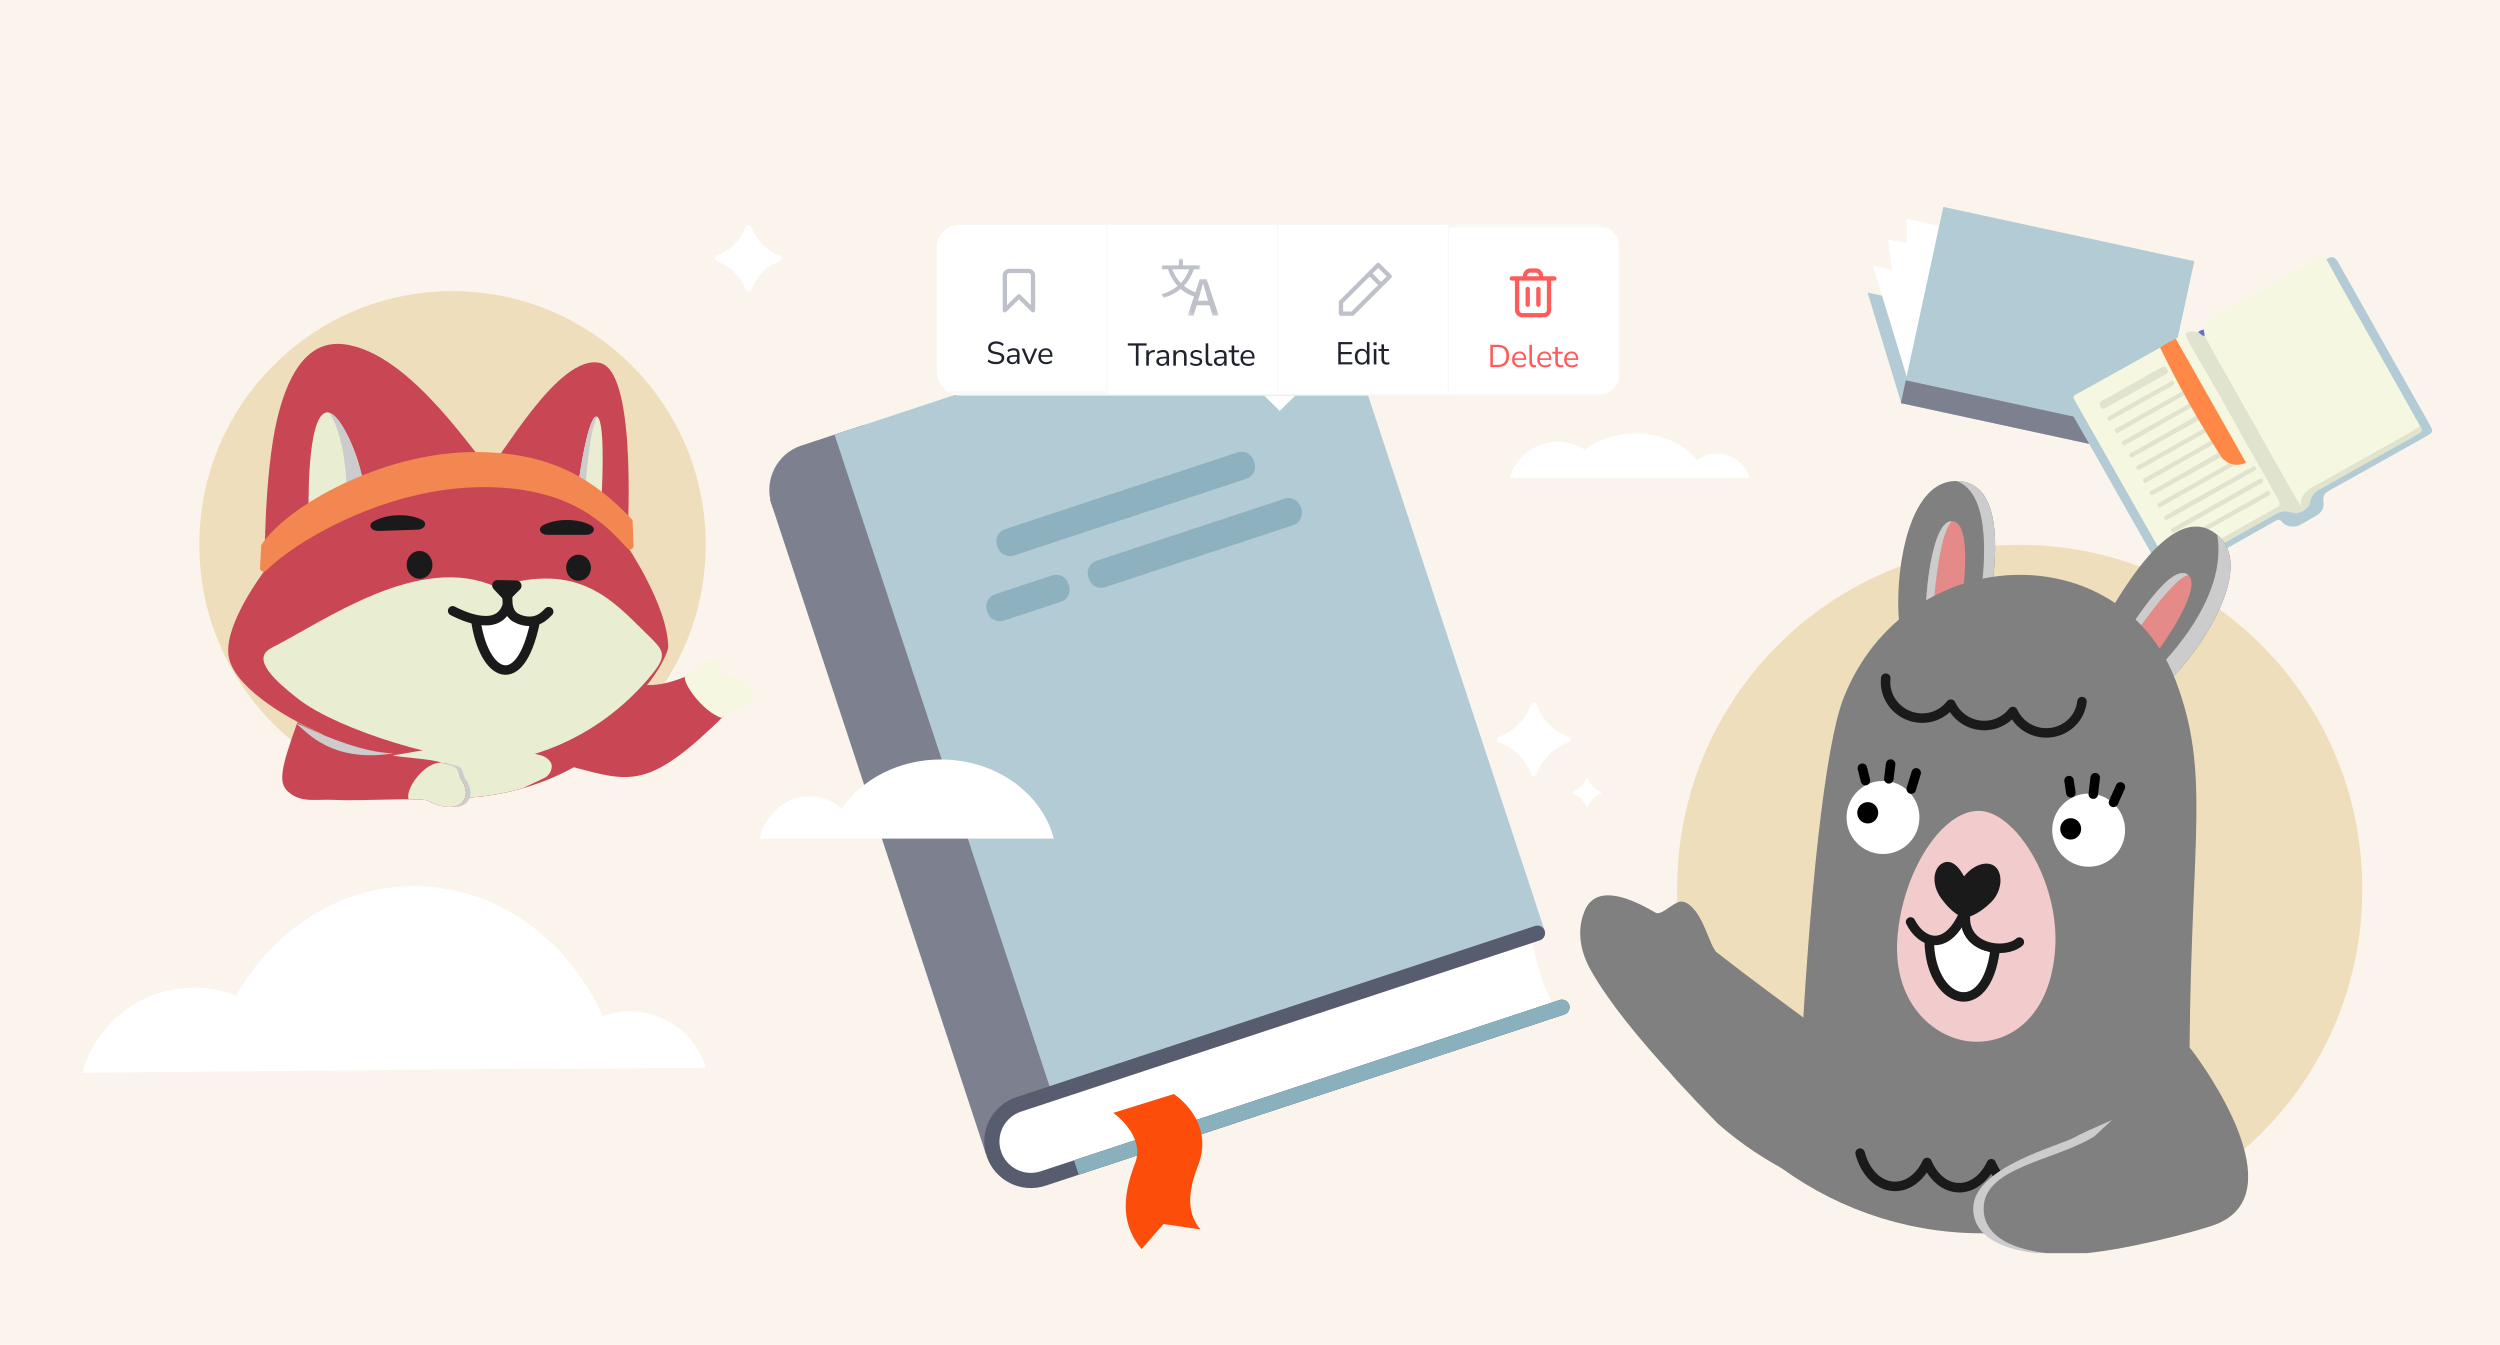 <svg width="790" height="425" viewBox="0 0 790 425" fill="none" xmlns="http://www.w3.org/2000/svg">
<rect width="790" height="425" fill="#FAF4EC"/>
<g clip-path="url(#clip0_2719_16879)">
<path d="M222.994 171.984C222.994 127.81 187.178 92 142.997 92C98.816 92 63 127.81 63 171.984V172.226C63 216.4 98.816 252.21 142.997 252.21C187.178 252.21 222.994 216.4 222.994 172.226V171.984Z" fill="#EFDEBB"/>
<path d="M202.372 225.827C200.312 225.115 199.185 224.31 198.903 222.423C205.273 216.568 209.646 209.735 211.045 205.16C211.144 204.844 211.144 204.508 211.139 204.172C210.936 191.366 198.137 172.463 198.137 172.463C198.137 172.463 201.814 117.968 189.796 114.747C176.281 111.125 157.019 147.483 154.592 147.582C152.255 147.681 130.334 110.883 108.225 108.739C98.5 107.795 91.602 115.656 87.619 132.241C83.34 150.067 83.596 180.368 83.596 180.368C83.596 180.368 71.094 196.731 72.167 206.82C73.184 216.375 89.087 226.321 101.949 232.037C100.729 234.438 99.904 236.869 99.37 239.27C111.922 247.452 126.904 252.21 143.004 252.21C166.561 252.21 187.735 242.027 202.377 225.827H202.372Z" fill="#C94655"/>
<path d="M170.469 238.584L154.271 234.231C152.759 233.925 151.029 233.989 149.537 234.404L125.007 238.549C122.926 239.132 121.533 240.738 121.35 242.047C121.162 243.356 122.264 245.342 124.171 245.999L131.915 248.672C132.379 248.83 132.686 249.092 132.77 249.408C132.854 249.725 132.711 250.036 132.36 250.293L130.986 251.301C134.905 251.889 138.917 252.2 142.999 252.2C150.678 252.2 158.1 251.118 165.127 249.097L172.011 245.831C173.78 244.992 174.61 242.887 174.299 241.617C173.988 240.347 172.55 238.994 170.469 238.574V238.584Z" fill="#E9EDD2"/>
<path d="M156.089 240.515C169.565 239.952 190.433 232.146 205.89 213.258C211.262 206.697 209.582 205.402 204.2 200.155C193.774 189.988 183.046 177.122 156.84 185.521C132.612 174.385 102.448 196.307 85.859 204.696C79.015 208.154 87.12 215.229 93.835 220.56C107.36 231.291 142.609 241.083 156.084 240.52L156.089 240.515Z" fill="#E9EDD2"/>
<path d="M132.766 182.891C135.015 182.796 136.756 180.75 136.654 178.321C136.551 175.892 134.645 174 132.395 174.094C130.146 174.189 128.405 176.235 128.507 178.664C128.61 181.093 130.516 182.986 132.766 182.891Z" fill="#1A1A1A"/>
<path d="M182.994 183.525C185.156 183.434 186.831 181.513 186.735 179.234C186.64 176.955 184.809 175.181 182.647 175.272C180.484 175.363 178.809 177.284 178.905 179.563C179.001 181.842 180.832 183.616 182.994 183.525Z" fill="#1A1A1A"/>
<path d="M169.175 196.242C167.579 196.573 165.597 196.43 164.07 195.832C163.408 195.57 162.765 195.239 162.237 194.76C161.352 193.96 160.848 192.808 160.626 191.637C160.403 190.467 160.349 189.261 160.379 188.07C160.369 189.261 160.27 190.467 160.008 191.628C159.741 192.789 159.198 193.925 158.283 194.691C157.74 195.15 157.083 195.457 156.411 195.694C154.894 196.227 151.958 196.445 150.402 196.089C152.803 213.806 164.46 220.016 169.175 196.242Z" fill="white"/>
<path d="M150.402 196.302C152.942 213.737 164.248 219.587 169.026 196.85" stroke="#1A1A1A" stroke-width="3" stroke-linecap="round" stroke-linejoin="round"/>
<path d="M160.235 187.917C160.225 189.108 160.542 190.699 160.117 191.815C156.91 200.259 144.743 193.895 143.039 193.021" stroke="#1A1A1A" stroke-width="3" stroke-linecap="round" stroke-linejoin="round"/>
<path d="M160.413 187.922C160.379 189.113 160.349 190.318 160.571 191.489C160.794 192.66 161.298 193.816 162.182 194.612C162.711 195.091 163.353 195.422 164.016 195.684C166.056 196.484 168.433 196.618 170.405 195.659C171.552 195.101 172.5 194.216 173.38 193.298" stroke="#1A1A1A" stroke-width="3" stroke-linecap="round" stroke-linejoin="round"/>
<path d="M164.678 184.464C164.421 183.826 163.833 183.416 163.151 183.411L157.241 183.298C156.554 183.283 155.951 183.668 155.674 184.296C155.397 184.923 155.516 185.625 155.986 186.129L158.891 189.222C159.188 189.538 159.583 189.726 160.013 189.75C160.038 189.75 160.062 189.75 160.087 189.75C160.547 189.76 160.977 189.587 161.303 189.261L164.307 186.277C164.796 185.793 164.94 185.096 164.683 184.459L164.678 184.464Z" fill="#1A1A1A"/>
<path d="M125.323 148.299C134.198 146.1 143.543 145.823 152.531 147.498" stroke="#1A1A1A" stroke-width="1.84" stroke-linecap="round" stroke-linejoin="round"/>
<path d="M103.437 130.315C107.059 130.226 113.769 143.402 114.822 154.128C106.066 159.682 97.531 163.175 97.531 163.175C97.531 163.175 96.607 130.483 103.437 130.315Z" fill="#E9EDD2"/>
<g style="mix-blend-mode:multiply">
<path d="M103.872 130.522C107.494 130.433 113.691 144.148 115.143 154.183C113.31 155.349 110.745 156.371 109.293 157.35C110.207 150.388 107.687 134.356 103.872 130.522V130.522Z" fill="#CCCCCC"/>
</g>
<path d="M188.837 131.797C186.673 130.068 183.984 143.575 182.724 153.397C189.578 154.652 190.008 158.733 190.008 158.733C190.008 158.733 191.56 133.971 188.837 131.797V131.797Z" fill="#E9EDD2"/>
<g style="mix-blend-mode:multiply">
<path d="M188.837 131.797C186.673 130.068 183.984 143.575 182.724 153.397C183.579 153.555 184.335 153.753 185.002 153.985C185.002 153.985 186.218 134.89 188.832 131.792L188.837 131.797Z" fill="#CCCCCC"/>
</g>
<path d="M133.476 164.341C133.17 164.168 130.348 162.651 125.664 162.804C121.019 162.957 118.202 164.637 117.896 164.83C117.12 165.314 116.853 166.08 117.224 166.742C117.599 167.404 118.533 167.824 119.561 167.789L131.954 167.374C132.972 167.34 133.867 166.87 134.208 166.199C134.544 165.522 134.252 164.785 133.472 164.341H133.476Z" fill="#1A1A1A"/>
<path d="M186.836 166.075C186.539 165.892 183.812 164.306 179.196 164.306C174.581 164.306 171.789 165.867 171.482 166.045C170.702 166.5 170.41 167.241 170.756 167.908C171.102 168.575 172.006 169.015 173.024 169.015H185.245C186.248 169.015 187.147 168.58 187.503 167.928C187.859 167.275 187.592 166.534 186.841 166.075H186.836Z" fill="#1A1A1A"/>
<path d="M148.791 142.864C120.456 143.294 90.851 159.741 82.549 172.231L82.168 179.449C82.114 180.501 83.384 181.065 84.12 180.309C92.555 171.687 120.204 154.79 150.402 153.97C180.422 153.155 191.871 166.356 198.216 173.254C198.938 174.034 200.242 173.496 200.198 172.433L199.877 164.321C188.333 152.118 174.586 142.469 148.791 142.859V142.864Z" fill="#F38752"/>
<g style="mix-blend-mode:multiply">
<path d="M140.933 241.049C142.105 241.646 144.437 241.814 145.331 242.496C146.562 243.435 146.236 244.922 146.967 245.925C151.429 252.027 146.952 258.351 136.422 252.96C135.844 252.664 133.64 252.57 130.625 252.575C129.335 249.26 135.937 240.569 140.928 241.049H140.933Z" fill="#CCCCCC"/>
</g>
<path d="M115.707 237.348C124.211 239.443 136.689 239.631 139.451 241.049C152.008 247.486 148.465 259.882 134.945 252.96C133.042 251.987 113.572 253.212 105.517 252.763C100.057 252.457 95.283 253.87 91.157 250.278C87.871 247.417 88.607 243.168 93.974 228.252C93.974 228.252 107.203 235.253 115.707 237.348V237.348Z" fill="#C94655"/>
<path d="M139.451 241.049C140.622 241.646 142.955 241.814 143.849 242.496C145.08 243.435 144.753 244.922 145.485 245.925C149.947 252.027 145.47 258.351 134.939 252.96C134.361 252.664 132.157 252.57 129.143 252.575C127.853 249.26 134.455 240.569 139.446 241.049H139.451Z" fill="#E9EDD2"/>
<g style="mix-blend-mode:multiply">
<g style="mix-blend-mode:multiply">
<path d="M124.32 238.045C104.825 241.207 96.835 231.217 93.895 228.87C90.954 226.523 110.063 237.748 124.32 238.045Z" fill="#CCCCCC"/>
</g>
</g>
<path d="M180.452 242.229C199.556 247.274 204.977 249.739 229.502 225.491C238.911 216.187 234.305 215.881 226.705 213.638C225.82 213.376 229.126 209.503 225.909 209.182C222.692 208.86 219.871 212.368 218.749 212.882C212.948 215.54 208.396 216.652 204.171 216.479" fill="#C94655"/>
<path d="M227.935 226.849C229.136 226.168 230.312 225.57 231.454 225.081C244.44 219.478 235.629 214.379 227.318 212.734C226.349 212.541 229.492 208.095 226.033 208.065C222.574 208.035 219.974 212.166 218.774 212.704C218.003 213.05 217.217 213.411 216.416 213.781C215.804 215.911 221.823 224.666 227.935 226.849Z" fill="#F6F7E0"/>
</g>
<path d="M681.791 86.299L681.817 136.105L602.494 118.936L602.467 69.131L681.791 86.299Z" fill="white"/>
<path d="M669.479 109.618L680.116 144.567L600.793 127.399L590.155 92.45L669.479 109.618Z" fill="#B3CBD4"/>
<path d="M675.892 92.803L681.818 136.105L602.494 118.937L596.569 75.634L675.892 92.803Z" fill="white"/>
<path d="M671.189 101.155L681.818 136.105L602.494 118.936L591.866 83.987L671.189 101.155Z" fill="white"/>
<path d="M614.084 65.381L600.67 127.375L679.99 144.537L693.404 82.544L614.084 65.381Z" fill="#B3CBD4"/>
<path d="M602.229 120.175L600.67 127.377L679.99 144.54L681.549 137.337L602.229 120.175Z" fill="#7D818F"/>
<path d="M696.389 104.098C696.921 102.415 697.866 101.098 699.471 100.202C710.616 93.975 721.742 87.719 732.832 81.409C733.978 80.751 734.602 80.852 735.162 81.967C736.171 82.717 736.813 83.741 737.418 84.811C746.169 100.321 754.92 115.831 763.734 131.304C764.331 132.355 765.129 133.361 764.964 134.696C764.624 135.803 763.624 136.196 762.753 136.69C752.672 142.442 742.527 148.075 732.41 153.754C730.071 155.071 727.906 156.36 727.521 159.314C727.484 159.579 727.246 159.781 727.007 159.918C725.705 159.698 725.429 158.51 724.907 157.613C719.054 147.481 713.395 137.239 707.561 127.097C704.342 121.491 701.168 115.867 698.012 110.225C697.352 109.045 696.646 107.865 696.325 106.521C695.985 105.698 695.985 104.884 696.389 104.089L696.389 104.098Z" fill="#F6F7E0"/>
<path d="M687.547 107.061C688.473 106.311 689.51 105.744 690.638 105.351C691.142 105.515 691.363 105.936 691.601 106.357C697.288 116.772 703.278 127.033 709.084 137.385C712.726 143.869 716.514 150.27 720.064 156.799C720.596 157.778 721.1 158.747 720.623 159.89C720.192 160.732 719.394 161.143 718.624 161.582C708.625 167.234 698.6 172.821 688.583 178.427C687.556 179.003 686.538 179.918 685.171 179.232C683.584 177.75 682.823 175.729 681.795 173.909C673.458 159.195 665.101 144.5 656.8 129.758C656.231 128.752 655.589 127.765 655.635 126.539C655.488 125.917 654.718 125.369 655.864 124.728C664.799 119.809 673.696 114.825 682.603 109.85C683.291 109.969 683.602 110.517 683.905 111.039C685.859 114.441 687.813 117.852 689.748 121.263C690.115 121.912 690.436 122.589 690.289 123.375C689.895 124.344 688.969 124.71 688.143 125.177C682.043 128.679 675.888 132.081 669.798 135.602C675.787 132.346 681.713 128.972 687.648 125.625C688.638 125.067 689.574 124.28 690.821 124.326C691.995 124.957 692.5 125.963 692.436 127.271C691.289 129.109 689.262 129.776 687.51 130.727C682.309 133.562 677.237 136.626 672.036 139.47C677.475 136.525 682.896 133.526 688.271 130.462C689.794 129.594 691.225 128.505 693.014 128.176C694.224 128.78 694.711 129.786 694.683 131.093C694.169 132.346 692.959 132.803 691.913 133.398C686.327 136.571 680.741 139.735 675.109 142.835C674.87 142.963 674.622 143.082 674.402 143.439C680.355 140.119 686.152 136.772 692.023 133.553C693.078 132.977 694.05 132.099 695.399 132.273C696.463 132.977 697.013 133.946 696.958 135.236C696.169 136.544 694.766 137.028 693.536 137.705C688.354 140.567 683.245 143.576 678.016 146.356C677.558 146.603 677.062 146.813 676.457 147.481C682.749 143.978 688.666 140.503 694.711 137.257C695.6 136.781 696.417 136.095 697.527 136.15C698.71 136.772 699.214 137.76 699.123 139.077C698.499 140.339 697.224 140.787 696.114 141.418C690.317 144.71 684.492 147.947 678.732 151.294C684.969 147.947 691.097 144.381 697.279 140.933C698.04 140.503 698.747 139.909 699.719 140.019C700.82 140.677 701.471 141.592 701.397 142.927C701.076 143.841 700.251 144.234 699.49 144.673C693.289 148.24 686.987 151.614 680.832 155.254C686.529 152.254 692.087 149.008 697.71 145.88C699.058 145.131 700.278 144.033 701.957 144.042C702.902 144.801 704.131 145.249 704.681 146.457C704.388 147.225 703.7 147.554 703.049 147.911C696.499 151.559 689.95 155.208 683.465 158.967C691.344 154.641 699.132 150.151 707.066 145.926C707.662 145.707 708.277 145.78 708.882 145.88C706.204 141.528 703.773 137.028 701.26 132.584C696.976 125.003 692.674 117.431 688.391 109.859C687.904 108.99 687.198 108.149 687.538 107.024L687.547 107.061Z" fill="#F6F7E0"/>
<path d="M655.626 126.539C662.047 137.824 668.477 149.109 674.889 160.403C678.383 166.548 681.86 172.711 685.345 178.866C686.299 180.201 687.373 179.561 688.4 179.021C691.904 177.165 695.316 175.162 698.765 173.224C705.195 169.611 711.616 165.99 718.037 162.369C720.101 161.207 722.164 160.732 724.513 161.354C726.512 161.884 728.943 160.457 729.438 158.427C729.943 156.333 731.163 154.989 732.997 153.955C742.803 148.405 752.645 142.936 762.432 137.358C763.524 136.736 764.918 136.324 764.753 134.614C756.828 120.577 748.894 106.54 740.978 92.493C739.015 89 737.097 85.488 735.162 81.977C736.868 80.724 737.905 81.172 738.941 83.019C748.499 100.083 758.149 117.102 767.762 134.139C769 136.343 768.936 136.608 766.643 137.897C756.525 143.576 746.417 149.273 736.272 154.888C734.749 155.73 733.878 156.525 734.217 158.491C734.538 160.348 733.713 161.957 731.961 162.945C730.172 163.951 728.439 165.03 726.613 165.963C724.925 166.831 722.275 166.42 721.137 164.957C720.357 163.951 719.816 164.152 718.954 164.646C712.845 168.121 706.718 171.578 700.59 175.016C696.123 177.522 691.601 179.918 687.189 182.524C685.382 183.594 684.492 183.237 683.511 181.463C679.851 174.842 676.063 168.285 672.329 161.71C666.477 151.395 660.689 141.052 654.755 130.782C653.654 128.88 653.608 127.609 655.626 126.539V126.539Z" fill="#B3CBD4"/>
<path d="M720.248 159.771C720.44 158.912 720.128 158.226 719.706 157.467C714.909 148.871 709.892 140.394 705.186 131.743C701.058 124.161 696.601 116.772 692.289 109.292C691.574 108.048 690.969 106.75 690.638 105.351C691.913 104.436 693.271 104.784 694.628 105.067C695.738 104.582 696.069 105.634 696.692 106.11C699.224 111.139 702.113 115.968 704.865 120.878C707.846 126.201 710.91 131.486 713.863 136.827C717.762 143.878 721.798 150.855 725.779 157.86C726.182 158.564 726.623 159.25 727.045 159.936C727.301 160.686 726.65 160.53 726.421 160.421C724.586 159.47 722.706 159.534 720.771 160.009C720.587 160.055 720.394 159.918 720.239 159.781L720.248 159.771Z" fill="#E0E3CD"/>
<path d="M696.692 106.1C695.747 106.256 695.371 105.296 694.628 105.058C695.004 104.354 695.784 104.39 696.389 104.098C696.49 104.765 696.591 105.433 696.692 106.091L696.692 106.1Z" fill="#656FCB"/>
<path d="M720.247 159.771C722.513 158.628 724.714 158.5 726.824 160.146C726.852 160.174 726.952 160.146 726.989 160.119C727.026 160.073 727.035 160 727.053 159.936C726.897 157.083 728.255 155.309 730.75 153.928C741.629 147.92 752.434 141.774 763.267 135.666C763.79 135.373 764.258 134.971 764.753 134.614C766.065 136.004 765.147 136.644 763.918 137.33C753.562 143.128 743.234 148.99 732.86 154.769C731.218 155.684 730.319 156.946 730.034 158.756C729.713 160.841 726.301 162.798 724.366 162.039C722.595 161.344 720.926 161.491 719.257 162.433C708.974 168.23 698.646 173.946 688.4 179.817C686.712 180.786 685.886 180.704 685.327 178.866C685.987 179.396 686.501 178.848 686.987 178.573C697.912 172.446 708.836 166.301 719.752 160.156C719.926 160.055 720.073 159.899 720.229 159.771L720.247 159.771Z" fill="#E0E3CD"/>
<path d="M684.465 116.178C684.924 116.864 685.685 117.559 684.263 118.346C677.989 121.802 671.743 125.305 665.496 128.826C664.698 129.274 664.193 129.319 663.671 128.423C663.129 127.472 663.597 127.042 664.313 126.631C670.495 123.147 676.668 119.653 682.86 116.187C683.318 115.931 683.832 115.62 684.465 116.187L684.465 116.178Z" fill="#E0E3CD"/>
<path d="M714.946 151.322C715.56 152.355 714.735 152.611 714.093 152.968C710.414 155.044 706.736 157.138 703.058 159.214C698.013 162.058 692.959 164.893 687.886 167.7C687.391 167.974 686.758 168.88 686.189 167.855C685.648 166.877 686.74 166.731 687.217 166.456C695.812 161.573 704.434 156.735 713.056 151.898C713.625 151.578 714.194 151.13 714.946 151.322V151.322Z" fill="#E0E3CD"/>
<path d="M684.052 163.091C686.318 161.774 688.418 160.512 690.556 159.323C697.444 155.473 704.351 151.642 711.258 147.81C711.735 147.545 712.249 146.804 712.79 147.645C713.34 148.487 712.487 148.706 712.02 148.971C704.315 153.324 696.6 157.668 688.886 162.003C687.639 162.707 686.391 163.402 685.134 164.079C684.795 164.261 684.382 164.517 684.052 164.06C683.777 163.676 683.795 163.301 684.052 163.091V163.091Z" fill="#E0E3CD"/>
<path d="M717.239 155.318C717.881 156.452 716.881 156.626 716.303 156.955C712.863 158.912 709.405 160.832 705.947 162.771C700.764 165.67 695.591 168.578 690.399 171.459C689.858 171.76 689.134 172.565 688.638 171.77C688.06 170.828 689.17 170.544 689.757 170.215C698.38 165.35 707.002 160.503 715.652 155.693C716.101 155.446 716.578 154.751 717.239 155.327L717.239 155.318Z" fill="#E0E3CD"/>
<path d="M704.636 146.264C705.507 146.045 706.351 146.21 707.186 146.42C699.288 150.883 691.4 155.345 683.493 159.79C683.007 160.064 682.319 160.686 681.888 159.936C681.392 159.067 682.328 158.829 682.887 158.518C690.134 154.431 697.38 150.352 704.627 146.264L704.636 146.264Z" fill="#E0E3CD"/>
<path d="M701.113 142.972C701.398 143.43 701.682 143.887 701.966 144.353C695.472 147.965 688.978 151.578 682.484 155.19C681.952 155.492 681.401 155.766 680.86 156.05C680.411 156.278 679.952 156.854 679.484 156.095C679.035 155.364 679.677 155.153 680.135 154.897C682.924 153.324 685.722 151.761 688.51 150.169C692.72 147.773 696.912 145.378 701.113 142.972Z" fill="#E0E3CD"/>
<path d="M690.051 123.402C690.281 123.796 690.51 124.198 690.739 124.591C683.805 128.514 676.87 132.447 669.945 136.37C669.431 136.662 668.918 137.293 668.422 136.434C667.945 135.611 668.688 135.4 669.211 135.108C676.155 131.203 683.098 127.298 690.051 123.393L690.051 123.402Z" fill="#E0E3CD"/>
<path d="M696.738 135.227C696.976 135.62 697.215 136.013 697.453 136.407C690.565 140.284 683.667 144.161 676.778 148.039C676.246 148.331 675.622 148.844 675.173 148.121C674.678 147.307 675.567 147.106 676.044 146.832C682.933 142.954 689.84 139.086 696.738 135.218L696.738 135.227Z" fill="#E0E3CD"/>
<path d="M692.235 127.261C692.455 127.664 692.675 128.066 692.904 128.459C687.355 131.633 681.814 134.815 676.256 137.988C674.898 138.766 673.513 139.497 672.137 140.238C671.651 140.494 671.11 141.207 670.605 140.339C670.11 139.488 671 139.278 671.449 139.022C675.641 136.626 679.87 134.276 684.08 131.898C686.804 130.362 689.519 128.807 692.235 127.261Z" fill="#E0E3CD"/>
<path d="M694.418 131.139C694.702 131.605 694.986 132.072 695.271 132.538C688.437 136.351 681.613 140.156 674.779 143.96C674.229 144.262 673.541 145.021 673.036 144.207C672.541 143.393 673.495 143.1 674.054 142.78C680.558 139.086 687.07 135.4 693.574 131.706C693.867 131.541 694.143 131.331 694.427 131.148L694.418 131.139Z" fill="#E0E3CD"/>
<path d="M698.93 139.104C699.16 139.497 699.389 139.891 699.618 140.284C692.638 144.253 685.657 148.222 678.677 152.19C678.218 152.456 677.714 152.95 677.319 152.19C676.797 151.185 677.833 151.038 678.31 150.764C684.107 147.453 689.923 144.198 695.738 140.933C696.802 140.33 697.866 139.717 698.93 139.104V139.104Z" fill="#E0E3CD"/>
<path d="M666.211 131.669C666.964 131.212 667.716 130.737 668.486 130.307C674.063 127.179 679.631 124.043 685.235 120.961C685.703 120.705 686.373 119.717 686.905 120.723C687.318 121.491 686.483 121.885 685.887 122.214C679.769 125.634 673.66 129.072 667.532 132.465C667.138 132.685 666.679 133.37 666.129 132.703C665.863 132.383 665.716 131.971 666.211 131.679L666.211 131.669Z" fill="#E0E3CD"/>
<path d="M687.547 107.061C694.941 120.101 702.334 133.142 709.754 146.219C709.268 146.457 707.736 147.133 705.783 146.777C703.664 146.383 702.444 145.048 702.104 144.646C699.775 141.025 697.445 137.257 695.142 133.334C690.391 125.25 686.236 117.394 682.594 109.85C684.144 108.734 685.814 107.829 687.557 107.052L687.547 107.061Z" fill="#FF8846"/>
<g clip-path="url(#clip1_2719_16879)">
<path d="M746.478 280.822C746.478 220.821 698.012 172.181 638.226 172.181C578.44 172.181 529.974 220.821 529.974 280.822V281.093C529.974 341.094 578.44 389.734 638.226 389.734C698.012 389.734 746.478 341.094 746.478 281.093V280.822Z" fill="#EFDEBB"/>
<path d="M627.136 201.593C626.53 198.761 639.453 152.119 618.15 152C599.181 151.894 597.677 196.154 601.581 202.618L627.136 201.593V201.593Z" fill="#808080"/>
<path d="M618.901 198.84C618.664 197.742 624.993 164.737 616.752 164.691C609.407 164.651 607.501 196.736 609.011 199.237L618.901 198.84V198.84Z" fill="#E48A88"/>
<g style="mix-blend-mode:multiply">
<path d="M616.752 164.684C609.407 164.645 607.501 196.729 609.011 199.231C609.011 199.231 610.205 200.144 610.336 198.728C611.002 191.84 612.222 169.482 616.752 164.684V164.684Z" fill="#CCCCCC"/>
</g>
<g style="mix-blend-mode:multiply">
<path d="M627.136 201.593C626.53 198.761 639.453 152.119 618.15 152C634.409 157.472 623.22 203.022 623.22 203.022L627.136 201.593V201.593Z" fill="#CCCCCC"/>
</g>
<path d="M661.909 201.11C664.197 199.336 684.3 155.335 700.652 169.032C715.216 181.233 687.913 216.024 680.779 218.432L661.909 201.11Z" fill="#808080"/>
<path d="M667.889 206.429C668.773 205.741 685.157 176.422 691.487 181.722C697.124 186.447 677.957 212.199 675.195 213.132L667.889 206.429V206.429Z" fill="#E48A88"/>
<g style="mix-blend-mode:multiply">
<path d="M667.889 206.429C668.773 205.741 685.157 176.422 691.487 181.722C686.107 182.49 669.452 207.859 669.452 207.859L667.896 206.429H667.889Z" fill="#CCCCCC"/>
</g>
<g style="mix-blend-mode:multiply">
<path d="M700.652 169.031C715.216 181.233 687.913 216.024 680.779 218.432L677.509 215.428C677.509 215.428 704.555 192.283 700.658 169.031H700.652Z" fill="#CCCCCC"/>
</g>
<path d="M687.577 215.223C670.013 168.687 602.385 170.593 582.579 220.523C576.829 235.027 571.588 282.403 568.614 344.257L559.601 366.582C578.003 381.079 601.198 389.727 626.404 389.727C651.808 389.727 675.162 380.94 693.63 366.238C693.122 356.749 692.456 345.143 691.909 330.672C692.483 264.075 698.482 244.132 687.571 215.216L687.577 215.223Z" fill="#808080"/>
<path d="M595.899 214.298C595.202 220.479 599.743 226.092 606.038 226.845C610.219 227.342 614.11 225.56 616.462 222.505C618.077 226.032 621.468 228.687 625.649 229.183C629.83 229.679 633.721 227.898 636.073 224.843C637.688 228.37 641.079 231.024 645.26 231.52C651.555 232.267 657.223 227.868 657.914 221.692" stroke="#1A1A1A" stroke-width="3" stroke-linecap="round" stroke-linejoin="round"/>
<path d="M587.801 364.378C589.35 370.426 593.583 374.793 598.653 374.899C602.978 374.985 606.809 371.935 608.958 367.329C610.917 372.021 614.622 375.223 618.947 375.316C623.273 375.402 627.11 372.352 629.253 367.746C631.211 372.438 634.916 375.64 639.242 375.733C644.028 375.832 648.235 372.094 650.193 366.635" stroke="#1A1A1A" stroke-width="3" stroke-linecap="round" stroke-linejoin="round"/>
<path d="M595.027 269.871C601.385 269.871 606.539 264.698 606.539 258.318C606.539 251.938 601.385 246.765 595.027 246.765C588.669 246.765 583.515 251.938 583.515 258.318C583.515 264.698 588.669 269.871 595.027 269.871Z" fill="white"/>
<path d="M593.514 256.867C593.528 255.004 592.058 253.481 590.23 253.467C588.402 253.452 586.909 254.952 586.894 256.815C586.88 258.679 588.35 260.201 590.178 260.216C592.005 260.23 593.499 258.731 593.514 256.867Z" fill="black"/>
<path d="M660.01 273.887C666.368 273.887 671.522 268.715 671.522 262.334C671.522 255.954 666.368 250.781 660.01 250.781C653.653 250.781 648.499 255.954 648.499 262.334C648.499 268.715 653.653 273.887 660.01 273.887Z" fill="white"/>
<path d="M657.649 261.951C657.664 260.088 656.194 258.565 654.366 258.551C652.538 258.536 651.044 260.035 651.03 261.899C651.015 263.763 652.485 265.285 654.313 265.3C656.141 265.314 657.635 263.815 657.649 261.951Z" fill="black"/>
<path d="M649.336 301.109C647.325 322.481 634.046 330.189 622.514 329.091C610.983 327.999 597.651 316.724 599.662 295.345C601.673 273.973 614.609 255.182 626.141 256.273C637.672 257.365 651.347 279.73 649.336 301.109V301.109Z" fill="#F2CBCC"/>
<path d="M620.714 288.98C617.055 296.622 613.6 297.807 609.644 297.052C610.627 318.55 628.765 321.845 630.479 299.858C625.646 299.706 619.969 296.576 620.714 288.98Z" fill="white" stroke="#1A1A1A" stroke-width="1.97" stroke-linecap="round" stroke-linejoin="round"/>
<path d="M621.459 278.585C623.708 283.534 624.664 288.768 621.657 289.853C619.976 290.462 616.508 288.193 613.369 283.819C610.198 279.406 610.943 274.41 613.725 272.835C616.514 271.26 619.204 273.629 621.459 278.585Z" fill="#1A1A1A"/>
<path d="M620.174 277.579C617.055 282.012 616.963 288.027 619.719 289.668C621.255 290.581 625.079 289.02 628.963 285.327C632.886 281.596 632.932 275.925 630.479 273.847C628.033 271.77 623.286 273.153 620.167 277.586L620.174 277.579Z" fill="#1A1A1A"/>
<path d="M620.47 288.914C615.123 300.824 607.244 298.23 603.743 291.342" stroke="#1A1A1A" stroke-width="3" stroke-linecap="round" stroke-linejoin="round"/>
<path d="M621.103 288.973C620.035 299.832 633.499 301.777 638.108 297.694" stroke="#1A1A1A" stroke-width="3" stroke-linecap="round" stroke-linejoin="round"/>
<path d="M609.644 297.158C609.75 317.101 627.578 323.46 630.479 299.964" stroke="#1A1A1A" stroke-width="3" stroke-linecap="round" stroke-linejoin="round"/>
<path d="M597.44 241.439L596.866 246.123" stroke="black" stroke-width="3" stroke-linecap="round" stroke-linejoin="round"/>
<path d="M588.507 242.768L589.482 246.672" stroke="black" stroke-width="3" stroke-linecap="round" stroke-linejoin="round"/>
<path d="M605.523 244.224L603.961 249.359" stroke="black" stroke-width="3" stroke-linecap="round" stroke-linejoin="round"/>
<path d="M662.094 245.746L661.468 250.96" stroke="black" stroke-width="3" stroke-linecap="round" stroke-linejoin="round"/>
<path d="M670.052 248.664L667.857 253.561" stroke="black" stroke-width="3" stroke-linecap="round" stroke-linejoin="round"/>
<path d="M653.82 246.672L654.385 250.535" stroke="black" stroke-width="3" stroke-linecap="round" stroke-linejoin="round"/>
<g style="mix-blend-mode:multiply">
<path d="M693.292 343.613C697.881 349.33 717.166 366.917 707.184 376.525C689.712 393.338 667.215 395.429 652.796 396.276C644.363 396.772 623.653 395.243 623.528 382.003C623.403 368.763 651.042 362.08 655.769 359.281C658.591 357.607 674.389 350.871 684.984 346.491C692.151 343.527 693.292 343.619 693.292 343.619V343.613Z" fill="#CCCCCC"/>
</g>
<path d="M691.94 331.022C696.529 336.739 725.368 376.948 700.307 386.867C695.171 388.898 670.505 395.422 656.092 396.269C647.659 396.765 626.95 395.237 626.825 381.997C626.699 368.756 649.4 366.818 661.782 359.129" fill="#808080"/>
<path d="M590.573 337.203C584.402 331.826 564.041 317.717 542.482 300.951C540.129 299.12 537.907 286.691 532.316 285.516C529.619 284.953 525.753 290.229 523.625 288.967C516.712 284.882 510.685 282.713 506.441 283.755C506.779 287.168 507.276 290.603 507.948 294.038L508 294.305C511.453 311.967 518.992 327.782 529.437 340.964C533.836 345.765 538.347 350.49 542.732 354.976C550.16 361.529 558.456 367.055 567.369 371.368L590.574 337.21L590.573 337.203Z" fill="#808080"/>
</g>
<path d="M274.769 147.492L243.325 157.869L311.494 364.509L342.939 354.132L274.769 147.492Z" fill="#7D818F"/>
<path d="M273.026 134.268L253.203 140.804C245.496 143.353 241.292 151.702 243.841 159.423C246.389 167.143 254.737 171.348 262.444 168.798L282.268 162.262L273.038 134.28L273.026 134.268Z" fill="#7D818F"/>
<path d="M488.079 293.98L332.353 345.377L263.713 137.349L415.754 87.16C417.796 86.483 419.995 87.595 420.659 89.637L488.079 293.98Z" fill="#B3CBD4"/>
<path d="M486.665 307.669C485.275 303.44 484.406 299.272 484.031 295.321L322.965 348.482C316.176 350.717 312.431 357.87 314.606 364.454C316.78 371.039 324.041 374.555 330.83 372.32L491.895 319.159C489.842 315.764 488.054 311.898 486.653 307.669L486.665 307.669Z" fill="white"/>
<path d="M495.858 317.54C496.269 318.797 495.592 320.162 494.324 320.573L330.371 374.688C322.651 377.237 314.304 373.033 311.767 365.312C309.218 357.604 313.422 349.243 321.141 346.706L485.094 292.591C486.351 292.18 487.716 292.856 488.126 294.125C488.537 295.382 487.861 296.747 486.592 297.158L322.639 351.273C317.445 352.989 314.606 358.619 316.321 363.814C318.037 369.022 323.666 371.849 328.861 370.133L492.814 316.018C494.07 315.607 495.435 316.284 495.846 317.54L495.858 317.54Z" fill="#575C6E"/>
<path d="M495.858 317.54C496.269 318.796 495.592 320.162 494.324 320.573L340.881 371.22L339.371 366.653L492.814 316.006C494.07 315.595 495.435 316.271 495.846 317.528L495.858 317.54Z" fill="#8AB0BD"/>
<path d="M391.073 142.962L317.629 167.198C315.507 167.898 314.354 170.187 315.054 172.31L315.27 172.964C315.97 175.087 318.259 176.24 320.381 175.539L393.824 151.303C395.947 150.603 397.1 148.314 396.399 146.192L396.184 145.538C395.483 143.415 393.195 142.262 391.073 142.962Z" fill="#8DB1BF"/>
<path d="M405.899 157.6L346.474 177.21C344.352 177.91 343.199 180.199 343.899 182.322L344.115 182.976C344.815 185.099 347.104 186.252 349.226 185.551L408.651 165.942C410.773 165.241 411.926 162.953 411.226 160.83L411.01 160.176C410.31 158.053 408.021 156.9 405.899 157.6Z" fill="#8DB1BF"/>
<path d="M332.462 181.833L314.44 187.781C312.311 188.483 311.154 190.779 311.857 192.908L312.065 193.539C312.767 195.668 315.062 196.825 317.191 196.122L335.214 190.175C337.342 189.472 338.499 187.177 337.796 185.048L337.588 184.417C336.886 182.288 334.591 181.131 332.462 181.833Z" fill="#8DB1BF"/>
<path d="M360.751 394.707C354.815 387.725 354.156 379.113 358.692 367.586C362.085 358.966 351.895 351.734 351.789 351.659L370.938 345.711C371.588 346.151 384.03 354.491 378.548 368.442C375.044 377.353 375.308 383.725 379.357 388.494L367.661 386.791L360.761 394.692L360.751 394.707Z" fill="#FD4D0A"/>
<path d="M473.645 232.823C478.409 231.189 482.188 227.422 483.821 222.645C484.121 221.785 485.28 221.785 485.58 222.645C487.213 227.41 490.979 231.189 495.756 232.823C496.616 233.122 496.616 234.282 495.756 234.582C490.992 236.215 487.213 239.982 485.58 244.759C485.28 245.62 484.121 245.62 483.821 244.759C482.188 239.995 478.422 236.215 473.645 234.582C472.785 234.282 472.785 233.122 473.645 232.823Z" fill="white"/>
<path d="M226.623 80.748C230.773 79.236 234.074 75.934 235.587 71.784C235.882 70.954 237.118 70.954 237.413 71.784C238.926 75.934 242.227 79.236 246.377 80.748C247.208 81.043 247.208 82.279 246.377 82.574C242.227 84.087 238.926 87.389 237.413 91.539C237.118 92.369 235.882 92.369 235.587 91.539C234.074 87.389 230.773 84.087 226.623 82.574C225.792 82.279 225.792 81.043 226.623 80.748Z" fill="white"/>
<path d="M497.281 250.072C499.026 249.411 500.423 248.027 501.072 246.281C501.209 245.906 501.758 245.906 501.895 246.281C502.556 248.027 503.94 249.424 505.686 250.072C506.06 250.209 506.06 250.758 505.686 250.895C503.94 251.556 502.543 252.941 501.895 254.687C501.758 255.061 501.209 255.061 501.072 254.687C500.411 252.941 499.026 251.544 497.281 250.895C496.906 250.758 496.906 250.209 497.281 250.072Z" fill="white"/>
<path d="M542.53 143.31C540.2 143.31 538.05 144.06 536.29 145.32C532.17 140.32 524.98 137 516.79 137C510.53 137 504.85 138.94 500.67 142.09C498.22 140.54 495.32 139.63 492.21 139.63C484.98 139.63 478.89 144.48 477 151.1L552.86 151.1C551.58 146.61 547.44 143.32 542.54 143.32L542.53 143.31Z" fill="white"/>
<g filter="url(#filter0_d_2719_16879)">
<g clip-path="url(#clip2_2719_16879)">
<rect x="290" y="63" width="216" height="54" rx="7.247" fill="#F9F9F9"/>
<g filter="url(#filter1_b_2719_16879)">
<rect width="53.454" height="53.454" transform="translate(398 63)" fill="white"/>
<path d="M416.894 107.151L416.894 100.101L421.344 100.101L421.344 100.791L417.694 100.791L417.694 103.231L421.134 103.231L421.134 103.921L417.694 103.921L417.694 106.461L421.344 106.461L421.344 107.151L416.894 107.151ZM424.285 107.241C423.852 107.241 423.472 107.138 423.145 106.931C422.825 106.724 422.575 106.434 422.395 106.061C422.222 105.681 422.135 105.234 422.135 104.721C422.135 104.201 422.222 103.754 422.395 103.381C422.575 103.001 422.825 102.711 423.145 102.511C423.472 102.304 423.852 102.201 424.285 102.201C424.665 102.201 424.998 102.284 425.285 102.451C425.578 102.618 425.795 102.848 425.935 103.141L425.935 100.101L426.745 100.101L426.745 107.151L425.955 107.151L425.955 106.261C425.815 106.568 425.598 106.808 425.305 106.981C425.012 107.154 424.672 107.241 424.285 107.241ZM424.455 106.591C424.908 106.591 425.272 106.431 425.545 106.111C425.818 105.784 425.955 105.321 425.955 104.721C425.955 104.114 425.818 103.651 425.545 103.331C425.272 103.011 424.908 102.851 424.455 102.851C423.995 102.851 423.628 103.011 423.355 103.331C423.088 103.651 422.955 104.114 422.955 104.721C422.955 105.321 423.088 105.784 423.355 106.111C423.628 106.431 423.995 106.591 424.455 106.591ZM428.026 101.081L428.026 100.171L429.026 100.171L429.026 101.081L428.026 101.081ZM428.126 107.151L428.126 102.291L428.936 102.291L428.936 107.151L428.126 107.151ZM432.26 107.241C431.687 107.241 431.257 107.091 430.97 106.791C430.684 106.484 430.54 106.044 430.54 105.471L430.54 102.921L429.59 102.921L429.59 102.291L430.54 102.291L430.54 100.801L431.35 100.801L431.35 102.291L432.89 102.291L432.89 102.921L431.35 102.921L431.35 105.391C431.35 105.771 431.43 106.061 431.59 106.261C431.75 106.454 432.01 106.551 432.37 106.551C432.477 106.551 432.584 106.538 432.69 106.511C432.797 106.484 432.894 106.458 432.98 106.431L433.12 107.051C433.034 107.098 432.907 107.141 432.74 107.181C432.574 107.221 432.414 107.241 432.26 107.241Z" fill="#20232D"/>
<path d="M417.741 87.494L417.26 87.014L417.061 87.213L417.061 87.494L417.741 87.494ZM429.517 75.718L429.998 75.237C429.732 74.972 429.302 74.972 429.037 75.237L429.517 75.718ZM433.141 79.341L433.621 79.822C433.886 79.556 433.886 79.126 433.621 78.861L433.141 79.341ZM421.364 91.118L421.364 91.797L421.646 91.797L421.845 91.598L421.364 91.118ZM417.741 91.118L417.061 91.118C417.061 91.493 417.365 91.797 417.741 91.797L417.741 91.118ZM418.221 87.974L429.998 76.198L429.037 75.237L417.26 87.014L418.221 87.974ZM429.037 76.198L432.66 79.822L433.621 78.861L429.998 75.237L429.037 76.198ZM432.66 78.861L420.884 90.637L421.845 91.598L433.621 79.822L432.66 78.861ZM421.364 90.438L417.741 90.438L417.741 91.797L421.364 91.797L421.364 90.438ZM418.42 91.118L418.42 87.494L417.061 87.494L417.061 91.118L418.42 91.118ZM426.319 78.916L429.943 82.539L430.903 81.578L427.28 77.955L426.319 78.916Z" fill="#BEC1CA"/>
</g>
<g filter="url(#filter2_b_2719_16879)">
<rect width="53.454" height="53.454" transform="translate(344 63)" fill="white"/>
<path d="M352.941 107.546L352.941 101.206L350.381 101.206L350.381 100.496L356.331 100.496L356.331 101.206L353.771 101.206L353.771 107.546L352.941 107.546ZM356.216 107.546L356.216 102.686L357.006 102.686L357.006 103.556C357.266 102.969 357.799 102.646 358.606 102.586L358.896 102.556L358.956 103.256L358.446 103.316C357.986 103.356 357.636 103.503 357.396 103.756C357.156 104.003 357.036 104.343 357.036 104.776L357.036 107.546L356.216 107.546ZM361.141 107.636C360.808 107.636 360.508 107.573 360.241 107.446C359.981 107.313 359.775 107.133 359.621 106.906C359.468 106.679 359.391 106.426 359.391 106.146C359.391 105.793 359.481 105.513 359.661 105.306C359.848 105.099 360.151 104.953 360.571 104.866C360.998 104.773 361.578 104.726 362.311 104.726L362.631 104.726L362.631 104.416C362.631 104.003 362.545 103.706 362.371 103.526C362.205 103.339 361.935 103.246 361.561 103.246C361.268 103.246 360.985 103.289 360.711 103.376C360.438 103.456 360.158 103.589 359.871 103.776L359.591 103.186C359.845 103.006 360.151 102.863 360.511 102.756C360.878 102.649 361.228 102.596 361.561 102.596C362.188 102.596 362.651 102.749 362.951 103.056C363.258 103.363 363.411 103.839 363.411 104.486L363.411 107.546L362.651 107.546L362.651 106.706C362.525 106.993 362.328 107.219 362.061 107.386C361.801 107.553 361.495 107.636 361.141 107.636ZM361.271 107.026C361.671 107.026 361.998 106.889 362.251 106.616C362.505 106.336 362.631 105.983 362.631 105.556L362.631 105.256L362.321 105.256C361.781 105.256 361.355 105.283 361.041 105.336C360.735 105.383 360.518 105.469 360.391 105.596C360.271 105.716 360.211 105.883 360.211 106.096C360.211 106.369 360.305 106.593 360.491 106.766C360.685 106.939 360.945 107.026 361.271 107.026ZM364.775 107.546L364.775 102.686L365.565 102.686L365.565 103.516C365.725 103.209 365.951 102.979 366.245 102.826C366.538 102.673 366.868 102.596 367.235 102.596C368.388 102.596 368.965 103.236 368.965 104.516L368.965 107.546L368.155 107.546L368.155 104.566C368.155 104.113 368.065 103.783 367.885 103.576C367.711 103.363 367.431 103.256 367.045 103.256C366.598 103.256 366.241 103.396 365.975 103.676C365.715 103.949 365.585 104.316 365.585 104.776L365.585 107.546L364.775 107.546ZM371.959 107.636C371.579 107.636 371.219 107.583 370.879 107.476C370.539 107.369 370.259 107.219 370.039 107.026L370.299 106.456C370.539 106.649 370.802 106.793 371.089 106.886C371.382 106.973 371.679 107.016 371.979 107.016C372.359 107.016 372.645 106.946 372.839 106.806C373.032 106.666 373.129 106.476 373.129 106.236C373.129 106.049 373.065 105.903 372.939 105.796C372.812 105.683 372.612 105.596 372.339 105.536L371.429 105.336C370.602 105.156 370.189 104.729 370.189 104.056C370.189 103.616 370.362 103.263 370.709 102.996C371.062 102.729 371.522 102.596 372.089 102.596C372.422 102.596 372.739 102.649 373.039 102.756C373.345 102.856 373.599 103.006 373.799 103.206L373.529 103.776C373.335 103.596 373.109 103.459 372.849 103.366C372.595 103.266 372.342 103.216 372.089 103.216C371.715 103.216 371.432 103.289 371.239 103.436C371.045 103.583 370.949 103.776 370.949 104.016C370.949 104.389 371.195 104.629 371.689 104.736L372.599 104.926C373.025 105.019 373.349 105.169 373.569 105.376C373.789 105.576 373.899 105.849 373.899 106.196C373.899 106.643 373.722 106.996 373.369 107.256C373.015 107.509 372.545 107.636 371.959 107.636ZM376.484 107.636C375.99 107.636 375.617 107.493 375.364 107.206C375.117 106.913 374.994 106.489 374.994 105.936L374.994 100.496L375.804 100.496L375.804 105.876C375.804 106.589 376.087 106.946 376.654 106.946C376.82 106.946 376.97 106.926 377.104 106.886L377.084 107.566C376.877 107.613 376.677 107.636 376.484 107.636ZM379.343 107.636C379.01 107.636 378.71 107.573 378.443 107.446C378.183 107.313 377.976 107.133 377.823 106.906C377.67 106.679 377.593 106.426 377.593 106.146C377.593 105.793 377.683 105.513 377.863 105.306C378.05 105.099 378.353 104.953 378.773 104.866C379.2 104.773 379.78 104.726 380.513 104.726L380.833 104.726L380.833 104.416C380.833 104.003 380.746 103.706 380.573 103.526C380.406 103.339 380.136 103.246 379.763 103.246C379.47 103.246 379.186 103.289 378.913 103.376C378.64 103.456 378.36 103.589 378.073 103.776L377.793 103.186C378.046 103.006 378.353 102.863 378.713 102.756C379.08 102.649 379.43 102.596 379.763 102.596C380.39 102.596 380.853 102.749 381.153 103.056C381.46 103.363 381.613 103.839 381.613 104.486L381.613 107.546L380.853 107.546L380.853 106.706C380.726 106.993 380.53 107.219 380.263 107.386C380.003 107.553 379.696 107.636 379.343 107.636ZM379.473 107.026C379.873 107.026 380.2 106.889 380.453 106.616C380.706 106.336 380.833 105.983 380.833 105.556L380.833 105.256L380.523 105.256C379.983 105.256 379.556 105.283 379.243 105.336C378.936 105.383 378.72 105.469 378.593 105.596C378.473 105.716 378.413 105.883 378.413 106.096C378.413 106.369 378.506 106.593 378.693 106.766C378.886 106.939 379.146 107.026 379.473 107.026ZM384.926 107.636C384.353 107.636 383.923 107.486 383.636 107.186C383.35 106.879 383.206 106.439 383.206 105.866L383.206 103.316L382.256 103.316L382.256 102.686L383.206 102.686L383.206 101.196L384.016 101.196L384.016 102.686L385.556 102.686L385.556 103.316L384.016 103.316L384.016 105.786C384.016 106.166 384.096 106.456 384.256 106.656C384.416 106.849 384.676 106.946 385.036 106.946C385.143 106.946 385.25 106.933 385.356 106.906C385.463 106.879 385.56 106.853 385.646 106.826L385.786 107.446C385.7 107.493 385.573 107.536 385.406 107.576C385.24 107.616 385.08 107.636 384.926 107.636ZM388.474 107.636C387.707 107.636 387.101 107.413 386.654 106.966C386.207 106.513 385.984 105.899 385.984 105.126C385.984 104.626 386.084 104.186 386.284 103.806C386.484 103.419 386.757 103.123 387.104 102.916C387.457 102.703 387.864 102.596 388.324 102.596C388.984 102.596 389.501 102.809 389.874 103.236C390.247 103.656 390.434 104.236 390.434 104.976L390.434 105.286L386.774 105.286C386.801 105.839 386.961 106.263 387.254 106.556C387.547 106.843 387.954 106.986 388.474 106.986C388.767 106.986 389.047 106.943 389.314 106.856C389.581 106.763 389.834 106.613 390.074 106.406L390.354 106.976C390.134 107.183 389.854 107.346 389.514 107.466C389.174 107.579 388.827 107.636 388.474 107.636ZM388.344 103.196C387.884 103.196 387.521 103.339 387.254 103.626C386.987 103.913 386.831 104.289 386.784 104.756L389.734 104.756C389.714 104.263 389.584 103.879 389.344 103.606C389.111 103.333 388.777 103.196 388.344 103.196Z" fill="#20232D"/>
<mask id="mask0_2719_16879" style="mask-type:alpha" maskUnits="userSpaceOnUse" x="361" y="73" width="13" height="14">
<path fill-rule="evenodd" clip-rule="evenodd" d="M361.024 73.682L373.303 73.682L373.303 86.138L361.024 86.138L361.024 73.682Z" fill="white"/>
</mask>
<g mask="url(#mask0_2719_16879)">
<path fill-rule="evenodd" clip-rule="evenodd" d="M364.448 77.095C365.073 78.765 365.97 80.233 367.151 81.441C368.293 80.273 369.161 78.833 369.8 77.095L364.448 77.095ZM371.28 77.094C370.506 79.226 369.472 80.951 368.143 82.336C369.308 83.302 370.709 84.05 372.347 84.559C372.712 84.671 372.774 85.746 372.57 86.111C370.342 85.527 368.549 84.591 367.083 83.314C365.603 84.55 363.823 85.46 361.691 86.139L361.024 85.006C363.115 84.437 364.72 83.504 366.119 82.377C364.801 80.938 363.81 79.172 363.063 77.094L361.094 77.094L361.094 75.871L366.512 75.871L366.512 73.682L367.803 73.682L367.803 75.871L373.303 75.871L373.303 77.094L371.28 77.094Z" fill="#BEC1CA"/>
</g>
<mask id="mask1_2719_16879" style="mask-type:alpha" maskUnits="userSpaceOnUse" x="369" y="80" width="11" height="12">
<path fill-rule="evenodd" clip-rule="evenodd" d="M369.275 80.125L379.141 80.125L379.141 91.8L369.275 91.8L369.275 80.125Z" fill="white"/>
</mask>
<g mask="url(#mask1_2719_16879)">
<path fill-rule="evenodd" clip-rule="evenodd" d="M375.762 87.027L375.302 85.455C374.906 84.187 374.557 82.887 374.191 81.57L374.128 81.57C373.795 82.901 373.43 84.187 373.05 85.455L372.574 87.027L375.762 87.027ZM376.206 88.469L372.145 88.469L371.146 91.8L369.275 91.8L373.145 80.125L375.271 80.125L379.141 91.8L377.19 91.8L376.206 88.469Z" fill="#BEC1CA"/>
</g>
</g>
<g filter="url(#filter3_b_2719_16879)">
<rect width="53.454" height="52.606" transform="translate(290 63)" fill="white"/>
<path d="M308.747 107.09C308.194 107.09 307.694 107.02 307.247 106.88C306.8 106.733 306.414 106.523 306.087 106.25L306.377 105.59C306.717 105.85 307.074 106.043 307.447 106.17C307.82 106.297 308.254 106.36 308.747 106.36C309.347 106.36 309.79 106.25 310.077 106.03C310.37 105.803 310.517 105.507 310.517 105.14C310.517 104.847 310.41 104.613 310.197 104.44C309.99 104.267 309.64 104.13 309.147 104.03L308.107 103.82C307.48 103.687 307.01 103.47 306.697 103.17C306.39 102.863 306.237 102.457 306.237 101.95C306.237 101.53 306.344 101.163 306.557 100.85C306.777 100.537 307.08 100.293 307.467 100.12C307.854 99.947 308.3 99.86 308.807 99.86C309.28 99.86 309.72 99.937 310.127 100.09C310.534 100.237 310.877 100.45 311.157 100.73L310.867 101.37C310.567 101.097 310.25 100.9 309.917 100.78C309.584 100.653 309.21 100.59 308.797 100.59C308.27 100.59 307.85 100.713 307.537 100.96C307.224 101.2 307.067 101.52 307.067 101.92C307.067 102.24 307.164 102.493 307.357 102.68C307.557 102.867 307.88 103.003 308.327 103.09L309.367 103.31C310.04 103.45 310.537 103.663 310.857 103.95C311.184 104.23 311.347 104.613 311.347 105.1C311.347 105.493 311.24 105.84 311.027 106.14C310.82 106.44 310.52 106.673 310.127 106.84C309.74 107.007 309.28 107.09 308.747 107.09ZM313.9 107.09C313.566 107.09 313.266 107.027 313 106.9C312.74 106.767 312.533 106.587 312.38 106.36C312.226 106.133 312.15 105.88 312.15 105.6C312.15 105.247 312.24 104.967 312.42 104.76C312.606 104.553 312.91 104.407 313.33 104.32C313.756 104.227 314.336 104.18 315.07 104.18L315.39 104.18L315.39 103.87C315.39 103.457 315.303 103.16 315.13 102.98C314.963 102.793 314.693 102.7 314.32 102.7C314.026 102.7 313.743 102.743 313.47 102.83C313.196 102.91 312.916 103.043 312.63 103.23L312.35 102.64C312.603 102.46 312.91 102.317 313.27 102.21C313.636 102.103 313.986 102.05 314.32 102.05C314.946 102.05 315.41 102.203 315.71 102.51C316.016 102.817 316.17 103.293 316.17 103.94L316.17 107L315.41 107L315.41 106.16C315.283 106.447 315.086 106.673 314.82 106.84C314.56 107.007 314.253 107.09 313.9 107.09ZM314.03 106.48C314.43 106.48 314.756 106.343 315.01 106.07C315.263 105.79 315.39 105.437 315.39 105.01L315.39 104.71L315.08 104.71C314.54 104.71 314.113 104.737 313.8 104.79C313.493 104.837 313.276 104.923 313.15 105.05C313.03 105.17 312.97 105.337 312.97 105.55C312.97 105.823 313.063 106.047 313.25 106.22C313.443 106.393 313.703 106.48 314.03 106.48ZM318.914 107L316.824 102.14L317.704 102.14L319.314 106.08L320.944 102.14L321.774 102.14L319.674 107L318.914 107ZM324.613 107.09C323.846 107.09 323.239 106.867 322.793 106.42C322.346 105.967 322.123 105.353 322.123 104.58C322.123 104.08 322.223 103.64 322.423 103.26C322.623 102.873 322.896 102.577 323.243 102.37C323.596 102.157 324.003 102.05 324.463 102.05C325.123 102.05 325.639 102.263 326.013 102.69C326.386 103.11 326.573 103.69 326.573 104.43L326.573 104.74L322.913 104.74C322.939 105.293 323.099 105.717 323.393 106.01C323.686 106.297 324.093 106.44 324.613 106.44C324.906 106.44 325.186 106.397 325.453 106.31C325.719 106.217 325.973 106.067 326.213 105.86L326.493 106.43C326.273 106.637 325.993 106.8 325.653 106.92C325.313 107.033 324.966 107.09 324.613 107.09ZM324.483 102.65C324.023 102.65 323.659 102.793 323.393 103.08C323.126 103.367 322.969 103.743 322.923 104.21L325.873 104.21C325.853 103.717 325.723 103.333 325.483 103.06C325.249 102.787 324.916 102.65 324.483 102.65Z" fill="#20232D"/>
<path d="M311.53 79.074C311.53 78.266 312.195 77.612 313.015 77.612L318.954 77.612C319.774 77.612 320.439 78.266 320.439 79.074L320.439 90.033L315.984 85.649L311.53 90.033L311.53 79.074Z" stroke="#BEC1CA" stroke-width="1.359" stroke-linecap="round" stroke-linejoin="round"/>
</g>
<g filter="url(#filter4_b_2719_16879)">
<rect width="53.454" height="52.606" transform="translate(451.908 64)" fill="white"/>
<path d="M464.939 108L464.939 100.95L467.319 100.95C468.459 100.95 469.339 101.253 469.959 101.86C470.579 102.46 470.889 103.33 470.889 104.47C470.889 105.61 470.579 106.483 469.959 107.09C469.339 107.697 468.459 108 467.319 108L464.939 108ZM465.759 107.3L467.259 107.3C469.099 107.3 470.019 106.357 470.019 104.47C470.019 102.59 469.099 101.65 467.259 101.65L465.759 101.65L465.759 107.3ZM474.302 108.09C473.535 108.09 472.929 107.867 472.482 107.42C472.035 106.967 471.812 106.353 471.812 105.58C471.812 105.08 471.912 104.64 472.112 104.26C472.312 103.873 472.585 103.577 472.932 103.37C473.285 103.157 473.692 103.05 474.152 103.05C474.812 103.05 475.329 103.263 475.702 103.69C476.075 104.11 476.262 104.69 476.262 105.43L476.262 105.74L472.602 105.74C472.629 106.293 472.789 106.717 473.082 107.01C473.375 107.297 473.782 107.44 474.302 107.44C474.595 107.44 474.875 107.397 475.142 107.31C475.409 107.217 475.662 107.067 475.902 106.86L476.182 107.43C475.962 107.637 475.682 107.8 475.342 107.92C475.002 108.033 474.655 108.09 474.302 108.09ZM474.172 103.65C473.712 103.65 473.349 103.793 473.082 104.08C472.815 104.367 472.659 104.743 472.612 105.21L475.562 105.21C475.542 104.717 475.412 104.333 475.172 104.06C474.939 103.787 474.605 103.65 474.172 103.65ZM478.785 108.09C478.291 108.09 477.918 107.947 477.665 107.66C477.418 107.367 477.295 106.943 477.295 106.39L477.295 100.95L478.105 100.95L478.105 106.33C478.105 107.043 478.388 107.4 478.955 107.4C479.121 107.4 479.271 107.38 479.405 107.34L479.385 108.02C479.178 108.067 478.978 108.09 478.785 108.09ZM482.255 108.09C481.489 108.09 480.882 107.867 480.435 107.42C479.989 106.967 479.765 106.353 479.765 105.58C479.765 105.08 479.865 104.64 480.065 104.26C480.265 103.873 480.539 103.577 480.885 103.37C481.239 103.157 481.645 103.05 482.105 103.05C482.765 103.05 483.282 103.263 483.655 103.69C484.029 104.11 484.215 104.69 484.215 105.43L484.215 105.74L480.555 105.74C480.582 106.293 480.742 106.717 481.035 107.01C481.329 107.297 481.735 107.44 482.255 107.44C482.549 107.44 482.829 107.397 483.095 107.31C483.362 107.217 483.615 107.067 483.855 106.86L484.135 107.43C483.915 107.637 483.635 107.8 483.295 107.92C482.955 108.033 482.609 108.09 482.255 108.09ZM482.125 103.65C481.665 103.65 481.302 103.793 481.035 104.08C480.769 104.367 480.612 104.743 480.565 105.21L483.515 105.21C483.495 104.717 483.365 104.333 483.125 104.06C482.892 103.787 482.559 103.65 482.125 103.65ZM487.198 108.09C486.625 108.09 486.195 107.94 485.908 107.64C485.621 107.333 485.478 106.893 485.478 106.32L485.478 103.77L484.528 103.77L484.528 103.14L485.478 103.14L485.478 101.65L486.288 101.65L486.288 103.14L487.828 103.14L487.828 103.77L486.288 103.77L486.288 106.24C486.288 106.62 486.368 106.91 486.528 107.11C486.688 107.303 486.948 107.4 487.308 107.4C487.415 107.4 487.521 107.387 487.628 107.36C487.735 107.333 487.831 107.307 487.918 107.28L488.058 107.9C487.971 107.947 487.845 107.99 487.678 108.03C487.511 108.07 487.351 108.09 487.198 108.09ZM490.746 108.09C489.979 108.09 489.372 107.867 488.926 107.42C488.479 106.967 488.256 106.353 488.256 105.58C488.256 105.08 488.356 104.64 488.556 104.26C488.756 103.873 489.029 103.577 489.376 103.37C489.729 103.157 490.136 103.05 490.596 103.05C491.256 103.05 491.772 103.263 492.146 103.69C492.519 104.11 492.706 104.69 492.706 105.43L492.706 105.74L489.046 105.74C489.072 106.293 489.232 106.717 489.526 107.01C489.819 107.297 490.226 107.44 490.746 107.44C491.039 107.44 491.319 107.397 491.586 107.31C491.852 107.217 492.106 107.067 492.346 106.86L492.626 107.43C492.406 107.637 492.126 107.8 491.786 107.92C491.446 108.033 491.099 108.09 490.746 108.09ZM490.616 103.65C490.156 103.65 489.792 103.793 489.526 104.08C489.259 104.367 489.102 104.743 489.056 105.21L492.006 105.21C491.986 104.717 491.856 104.333 491.616 104.06C491.382 103.787 491.049 103.65 490.616 103.65Z" fill="#FF5B5B"/>
<path d="M483.491 79.982L483.491 89.947C483.491 90.864 482.738 91.608 481.809 91.608L475.078 91.608C474.149 91.608 473.396 90.864 473.396 89.947L473.396 79.982M480.968 79.982L480.968 79.152C480.968 78.235 480.214 77.491 479.285 77.491L477.602 77.491C476.673 77.491 475.92 78.235 475.92 79.152L475.92 79.982M471.713 79.982L485.174 79.982M476.761 83.304L476.761 88.286M480.126 83.304L480.126 88.286" stroke="#FF5B5B" stroke-width="1.359" stroke-linecap="round" stroke-linejoin="round"/>
</g>
</g>
<g filter="url(#filter5_b_2719_16879)">
<path fill-rule="evenodd" clip-rule="evenodd" d="M393.564 117L393.515 117.048L398.383 121.868L403.251 117.048L403.202 117L393.564 117Z" fill="white"/>
</g>
</g>
<path d="M223 337.404C219.943 327.009 210.271 319.486 198.911 319.577C195.946 319.577 193.117 320.17 190.471 321.127C179.384 296.553 156.573 279.774 130.294 280.002C106.798 280.23 86.314 293.999 74.634 314.608C70.391 312.966 65.829 312.054 61.038 312.1C44.295 312.237 30.243 323.589 26 339L65.829 338.635L75.729 338.544L96.579 338.362L175.187 337.632C175.187 337.632 175.142 337.769 175.096 337.815L223 337.404V337.404Z" fill="white"/>
<path d="M528.964 340.321C518.179 328.583 508.114 316.4 502.532 306.289C498.277 298.589 498.967 292.23 500.668 288.008C503.762 280.325 512.37 282.06 523.101 288.379C525.23 289.631 529.101 284.366 531.802 284.935C537.4 286.108 539.631 298.51 541.981 300.338" fill="#808080"/>
<path d="M297.279 240C283.972 240 272.345 246.233 265.939 255.532C263.149 253.073 259.638 251.607 255.813 251.607C248.296 251.607 241.965 257.268 240 265H333C329.309 250.681 314.727 240 297.279 240Z" fill="white"/>
<defs>
<filter id="filter0_d_2719_16879" x="290" y="63" width="222" height="66.868" filterUnits="userSpaceOnUse" color-interpolation-filters="sRGB">
<feFlood flood-opacity="0" result="BackgroundImageFix"/>
<feColorMatrix in="SourceAlpha" type="matrix" values="0 0 0 0 0 0 0 0 0 0 0 0 0 0 0 0 0 0 127 0" result="hardAlpha"/>
<feOffset dx="6" dy="8"/>
<feComposite in2="hardAlpha" operator="out"/>
<feColorMatrix type="matrix" values="0 0 0 0 0 0 0 0 0 0 0 0 0 0 0 0 0 0 0.15 0"/>
<feBlend mode="normal" in2="BackgroundImageFix" result="effect1_dropShadow_2719_16879"/>
<feBlend mode="normal" in="SourceGraphic" in2="effect1_dropShadow_2719_16879" result="shape"/>
</filter>
<filter id="filter1_b_2719_16879" x="348.751" y="13.751" width="151.952" height="151.952" filterUnits="userSpaceOnUse" color-interpolation-filters="sRGB">
<feFlood flood-opacity="0" result="BackgroundImageFix"/>
<feGaussianBlur in="BackgroundImage" stdDeviation="24.624"/>
<feComposite in2="SourceAlpha" operator="in" result="effect1_backgroundBlur_2719_16879"/>
<feBlend mode="normal" in="SourceGraphic" in2="effect1_backgroundBlur_2719_16879" result="shape"/>
</filter>
<filter id="filter2_b_2719_16879" x="294.751" y="13.751" width="151.952" height="151.952" filterUnits="userSpaceOnUse" color-interpolation-filters="sRGB">
<feFlood flood-opacity="0" result="BackgroundImageFix"/>
<feGaussianBlur in="BackgroundImage" stdDeviation="24.624"/>
<feComposite in2="SourceAlpha" operator="in" result="effect1_backgroundBlur_2719_16879"/>
<feBlend mode="normal" in="SourceGraphic" in2="effect1_backgroundBlur_2719_16879" result="shape"/>
</filter>
<filter id="filter3_b_2719_16879" x="240.751" y="13.751" width="151.952" height="151.103" filterUnits="userSpaceOnUse" color-interpolation-filters="sRGB">
<feFlood flood-opacity="0" result="BackgroundImageFix"/>
<feGaussianBlur in="BackgroundImage" stdDeviation="24.624"/>
<feComposite in2="SourceAlpha" operator="in" result="effect1_backgroundBlur_2719_16879"/>
<feBlend mode="normal" in="SourceGraphic" in2="effect1_backgroundBlur_2719_16879" result="shape"/>
</filter>
<filter id="filter4_b_2719_16879" x="402.659" y="14.751" width="151.952" height="151.103" filterUnits="userSpaceOnUse" color-interpolation-filters="sRGB">
<feFlood flood-opacity="0" result="BackgroundImageFix"/>
<feGaussianBlur in="BackgroundImage" stdDeviation="24.624"/>
<feComposite in2="SourceAlpha" operator="in" result="effect1_backgroundBlur_2719_16879"/>
<feBlend mode="normal" in="SourceGraphic" in2="effect1_backgroundBlur_2719_16879" result="shape"/>
</filter>
<filter id="filter5_b_2719_16879" x="344.266" y="67.751" width="108.234" height="103.366" filterUnits="userSpaceOnUse" color-interpolation-filters="sRGB">
<feFlood flood-opacity="0" result="BackgroundImageFix"/>
<feGaussianBlur in="BackgroundImage" stdDeviation="24.624"/>
<feComposite in2="SourceAlpha" operator="in" result="effect1_backgroundBlur_2719_16879"/>
<feBlend mode="normal" in="SourceGraphic" in2="effect1_backgroundBlur_2719_16879" result="shape"/>
</filter>
<clipPath id="clip0_2719_16879">
<rect width="189" height="176" fill="white" transform="translate(49 79)"/>
</clipPath>
<clipPath id="clip1_2719_16879">
<rect width="271" height="244" fill="white" transform="translate(492 152)"/>
</clipPath>
<clipPath id="clip2_2719_16879">
<rect x="290" y="63" width="216" height="54" rx="7.247" fill="white"/>
</clipPath>
</defs>
</svg>
